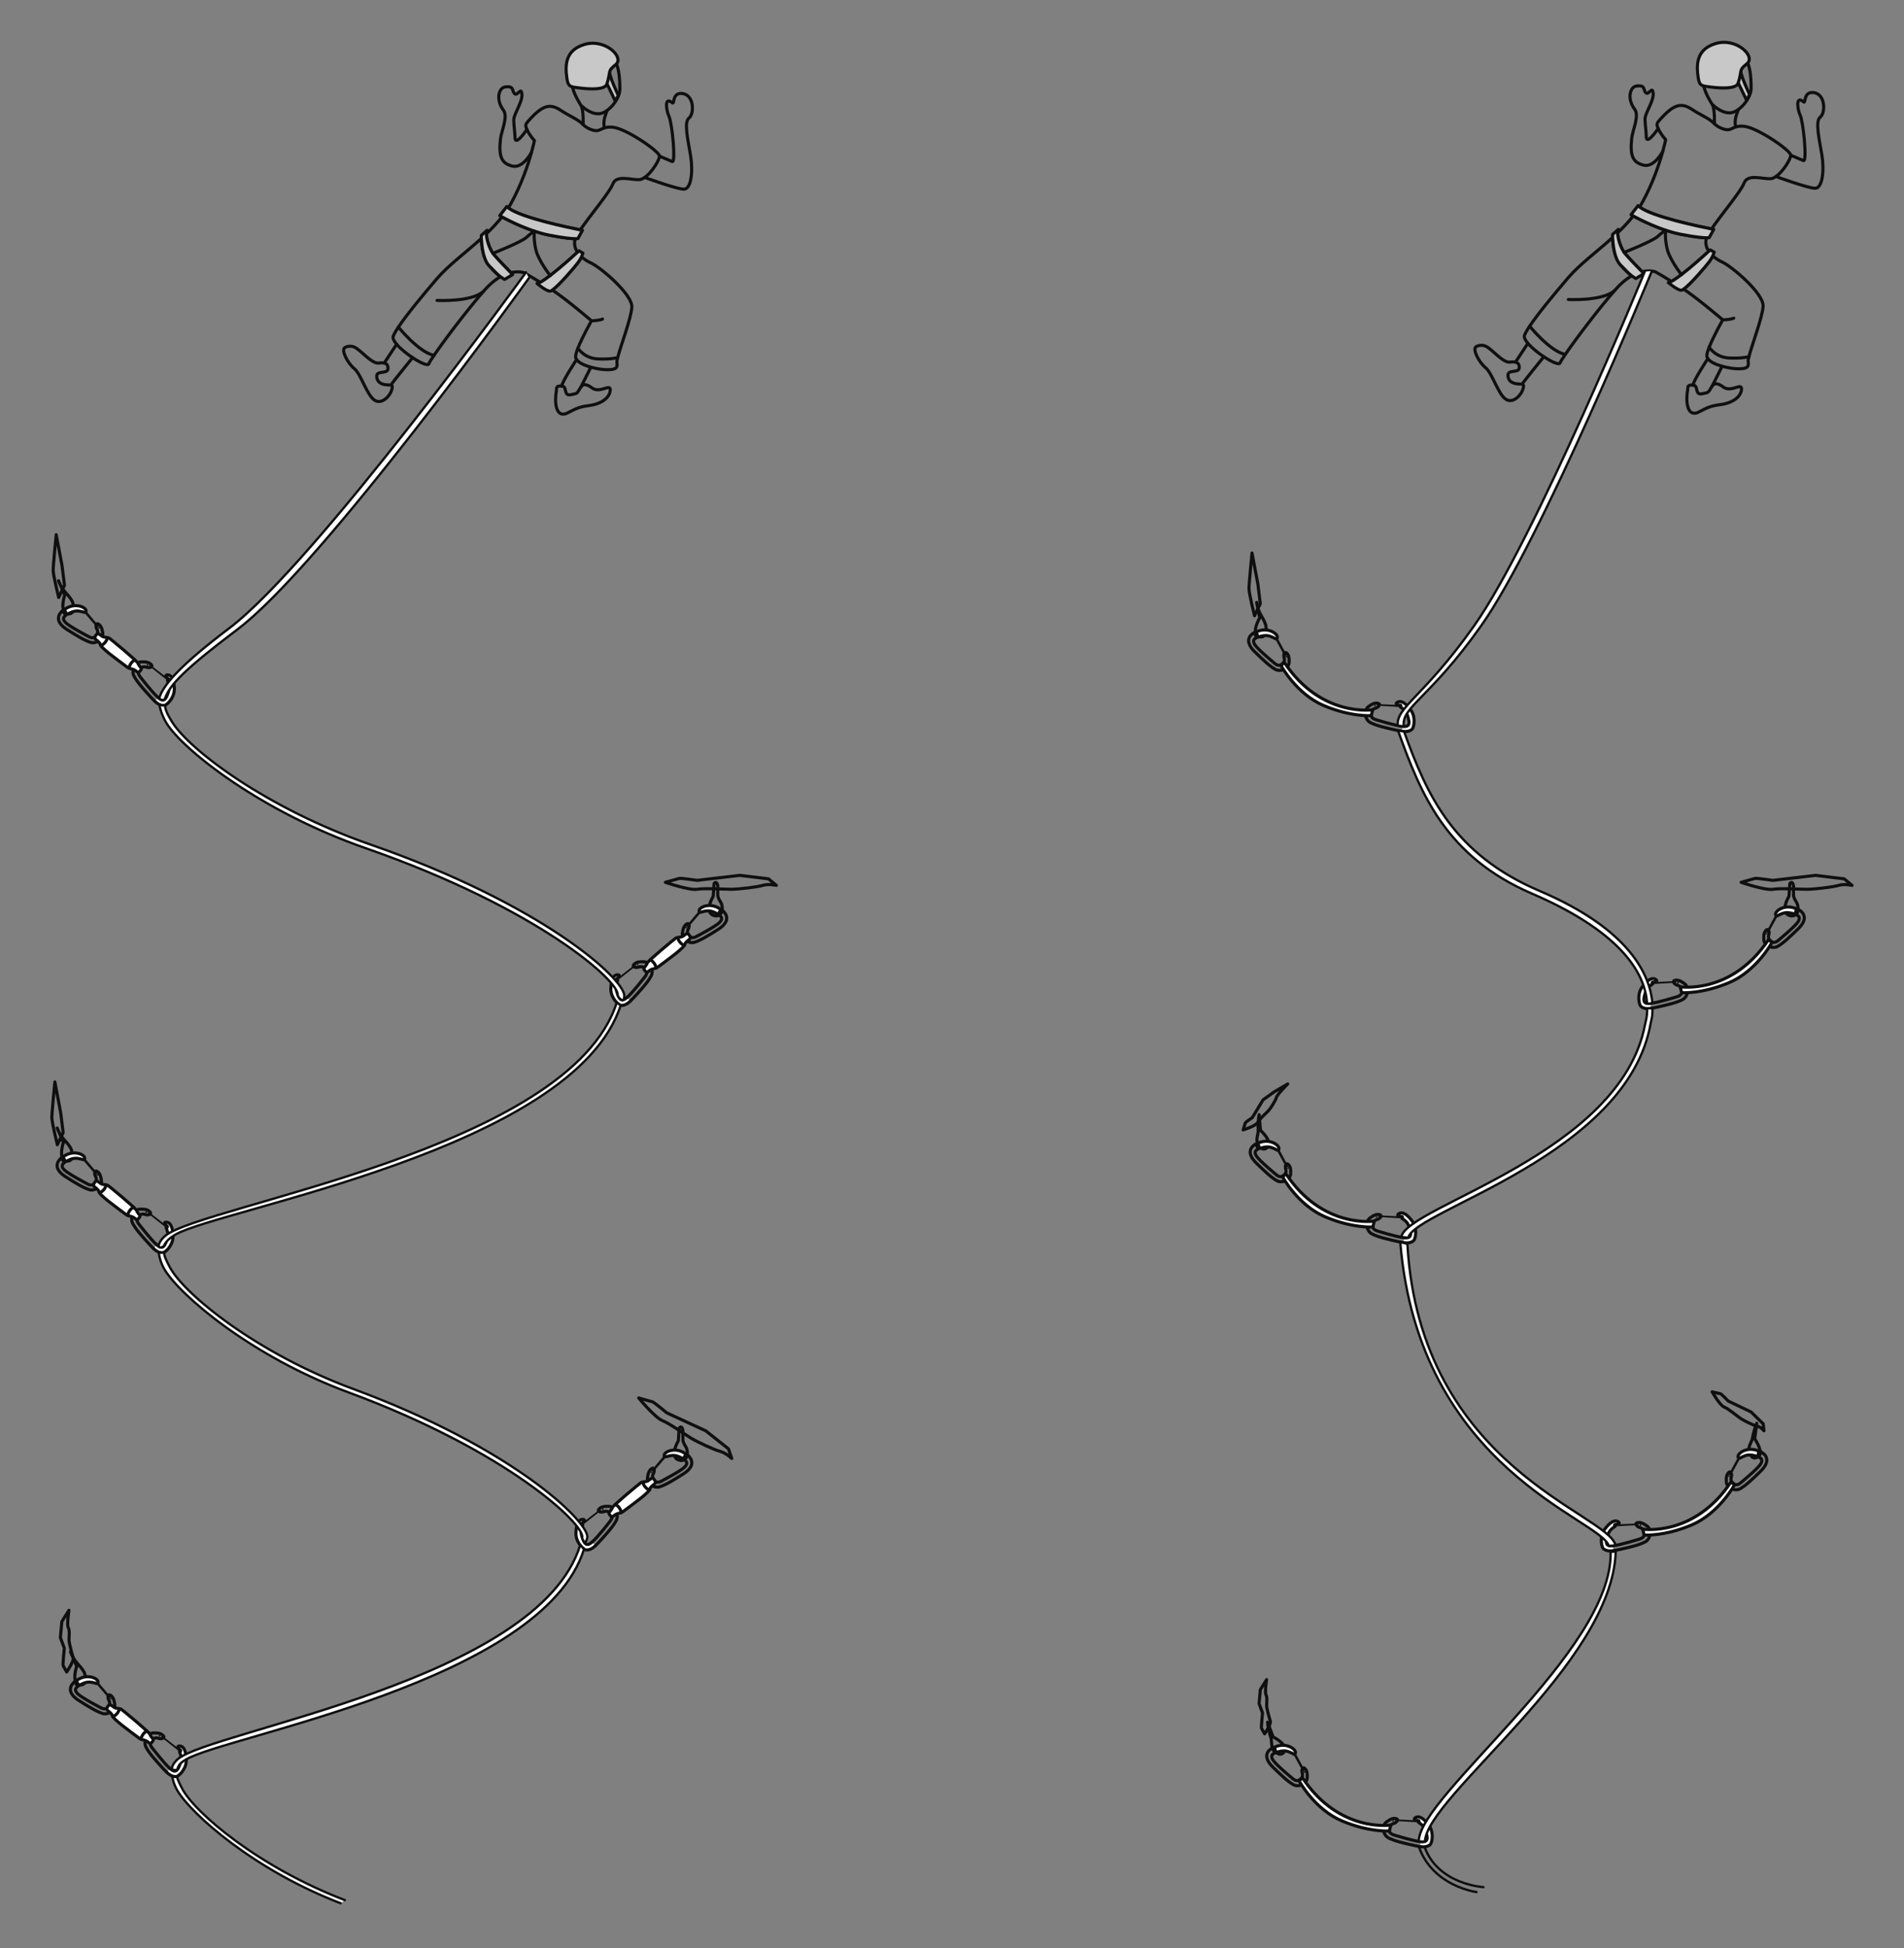<?xml version="1.0" encoding="UTF-8"?><svg id="_Шар_1" xmlns="http://www.w3.org/2000/svg" width="1228" height="1256" viewBox="0 0 1228 1256"><rect x="0" y="0" width="1228" height="1256" fill="#808080" stroke="none"/><defs><style>.cls-1{stroke-miterlimit:10;stroke-width:.5px;}.cls-1,.cls-2,.cls-3,.cls-4,.cls-5,.cls-6{stroke:#0f0f0f;}.cls-1,.cls-7{fill:#0f0f0f;}.cls-2,.cls-3{fill:#fff;}.cls-2,.cls-3,.cls-4,.cls-5,.cls-6{stroke-linecap:round;stroke-linejoin:round;}.cls-2,.cls-5,.cls-6{stroke-width:2px;}.cls-3,.cls-4{stroke-width:1.5px;}.cls-4,.cls-5{fill:none;}.cls-6{fill:#c8c8c8;}</style></defs><path class="cls-3" d="M219.668,1227.133c-55.35-21.16-96.257-57.286-105.362-72.805-2.492-4.248-3.406-9.071-3.291-10.315,0,0,.905.232,1.238.263.526.049,1.789-.263,1.789-.263-.111,1.952.884,4.268,3.217,8.826,8.224,16.067,49.834,51.128,105.184,72.288"/><path class="cls-4" d="M915.223,1191.08c9.24,25.369,37.074,28.833,37.074,28.833"/><path class="cls-4" d="M956.75,1216.752s-28.916-1.608-37.8-25.5"/><path class="cls-5" d="M1052.406,177.829c-3.13,1.76-6.58,4.45-10.16,8.52-.23.26-.45.52-.69.78-10.69,12.24-25.45,31.76-32.03,41.41-1.87,2.74-3.08,4.69-3.35,5.45-.54,1.53-5.37-.62-10.47-3.99-3.85-2.54-7.85-5.77-10.28-8.64-1.7-2-2.62-3.81-2.2-5.09.46-1.36,1.64-3.42,3.34-5.97,5.26-7.85,15.51-20.35,24.94-31.33,7.24-8.43,18.34-16.59,28.55-25.83.12,3.89.85,12.64,5.06,17.64,2.9,3.43,5.48,5.68,7.29,7.05Z"/><path class="cls-5" d="M1127.986,229.969c-.37,1.44-.56,2.5-.49,3.03.41,3.35,0,4.79-6.36,4.79-2.68,0-6.69-.58-10.45-1.64-4.03-1.13-7.76-2.81-9.2-4.91-.41-.59-.63-1.21-.63-1.86,0-1.23.59-3.2,1.49-5.49,2.83-7.24,8.75-17.66,8.75-17.66,0,0-15.47-13.25-24.18-19.06-.37-.25-.74-.49-1.1-.73,4.26-2.96,14.22-14.57,16.53-17.65,1.09-1.46,1.83-2.77,2.32-3.81,1.79,1.64,3.92,3,6.02,3.95,6.36,2.87,26.85,20.29,26.44,28.49-.34,6.89-7.2,24.98-9.14,32.55Z"/><path class="cls-5" d="M1102.096,161.999c-2.74,2.53-10.95,9.98-17.63,15.09-2.47,1.89-4.74,3.46-6.44,4.35-6.29-3.92-10.37-6.16-10.37-6.16,0,0-3.36-1.29-8.59-.09-2.3-2.32-7.39-7.53-10.81-11.45-.26-.3-.51-.63-.76-.99-2.28-3.29-4.19-9.1-4.18-12.63,3.61-3.43,7.04-7.03,10.04-10.86,4.32,2.34,17.81,9.29,30.56,11.77,9.76,1.91,14.55,2.27,16.75,2.29-1.06,3.13-.29,6.11,1.43,8.68Z"/><path class="cls-5" d="M1154.956,100.079c0,2.44-4.8,10.47-9.55,13.74-1.22.85-2.44,1.38-3.57,1.42-5.53.21-14.75-3.28-17.01,2.87-1.87,5.1-14.74,20.36-20.95,29.5-7.03-1.37-38.06-7.73-46.41-14.14.56-.87,1.08-1.75,1.58-2.65,6.95-12.48,11.19-25.37,13.38-33.23.01-.02.01-.03.01-.03,1.29-4.64,1.87-7.52,1.87-7.52,0,0-3.07-3.17-4.85-7.18v-.01c-1.24-2.77-.959-3.332,1.127-5.679,9.257-10.414,14.014-11.05,20.829-6.55,6.016,3.973,10.624,5.429,14.325,9.139,1.01,1.02,2.26,1.94,3.93,2.69,7.79,3.49,6.56-1.84,15.16-1.02,8.61.82,30.13,15.57,30.13,18.65Z"/><path class="cls-5" d="M1102.341,223.893s4.045,6.514,12.754,6.924c8.709.41,12.89-.848,12.89-.848"/><path class="cls-5" d="M986.568,210.298s12.988,16.172,22.959,18.243"/><path class="cls-5" d="M995.706,229.998s-11.865,14.652-13.402,16.804"/><line class="cls-5" x1="985.426" y1="221.362" x2="977.694" y2="233.072"/><path class="cls-5" d="M951.976,223.543s3.586-2.357,7.685.512c4.098,2.869,10.041,9.836,14.037,9.427,3.996-.41,6.353.102,6.148,3.689s-7.275.922-7.275,4.713,2.767,5.328,6.25,5.635c3.484.307,4.406-.41,3.484,3.176-.922,3.586-6.148,9.836-11.066,6.763-4.918-3.074-8.812-16.906-13.115-20.39-4.303-3.484-8.607-11.886-6.148-13.525Z"/><path class="cls-5" d="M1101.484,231.24s-9.349,14.197-9.554,17.066"/><path class="cls-5" d="M1110.689,236.146s-5.43,10.861-6.455,12.91"/><path class="cls-5" d="M1088.56,250.079c.028-1.857,1.514-1.855,3.37-1.773,1.021.045,1.933.621,2.241,2.35.82,4.611,2.721,3.352,6.41,2.635,3.689-.717,2.683-9.879,10.894-3.749,5.166,3.857,12.229-3.458,11.716,1.666-.512,5.123-6.467,8.868-13.935,9.734-7.07.82-9.766,2.89-13.832,4.816-5.84,2.767-7.48-3.38-7.48-8.504,0-3.961.59-5.394.617-7.174Z"/><path class="cls-5" d="M1011.506,193.112s22.515,1.181,30.052-5.979"/><path class="cls-5" d="M1111.099,206.227s4.645,0,7.104-1.093"/><path class="cls-5" d="M1145.407,113.819s20.202,7.364,25.12,7.569c4.918.205,6.148-11.476,4.508-21.517-1.639-10.041-4.508-21.722-1.025-24.386,3.484-2.664,3.484-15.421-4.867-15.83-6.146-.302-4.337,7.408-5.953,6.023-5.379-4.611-3.742,5.273-2.234,8.373,2.193,4.508,4.652,30.534,2.193,29.509-2.459-1.025-8.197-3.484-8.197-3.484"/><path class="cls-5" d="M1119.296,81.087s-.707-3.132.683-7.104l1.177-3.362"/><path class="cls-5" d="M1105.732,79.764s.312-8.924-1.191-11.929c-1.503-3.006-7.787-11.203-6.011-20.766,1.776-9.563,12.806-13.252,21.772-12.569,8.966.683,9.103,16.495,9.103,22.592s-7.514,15.387-13.525,15.66c-6.011.273-11.237-5.208-11.237-5.208"/><path class="cls-5" d="M1072.438,97.556s-5.465,10.58-12.296,8.941c-6.831-1.639-9.056-5.67-7.736-17.498.577-5.17,5.06-14.4,1.86-18.623-4.968-6.557-3.076-14.316,1.093-14.893,6.421-.888,4.015,2.789,6.403,4.506,1.433,1.03,3.387-3.159,4.108-1.458,2.126,5.013-5.046,14.166-4.91,18.401.137,4.235.802,8.347.802,11.038,0,6.429,7.691-5.117,7.691-5.117"/><path class="cls-6" d="M1060.275,176.409l-5.22,3.18s-1-.52-2.65-1.76c-1.81-1.37-4.183-3.806-7.29-7.05-4.007-4.183-4.762-13.034-5.06-17.64-.079-1.218,0-1.97,0-1.97l3.69-3.28c-.3.53-.43,1.3-.43,2.23-.01,3.53,1.9,9.34,4.18,12.63.25.36.5.69.76.99,3.42,3.92,8.51,9.13,10.81,11.45.75.76,1.21,1.22,1.21,1.22Z"/><path class="cls-6" d="M1105.586,162.579s-.21.92-.92,2.4c-.49,1.04-1.23,2.35-2.32,3.81-2.31,3.08-12.27,14.69-16.53,17.65-.64.45-1.15.7-1.49.69-2.6-.03-8.34-4.95-8.34-4.95.52-.06,1.21-.32,2.04-.74,1.7-.89,3.97-2.46,6.44-4.35,6.68-5.11,14.89-12.56,17.63-15.09.6-.55.94-.86.94-.86l2.55,1.44Z"/><path class="cls-6" d="M1105.295,147.889l-2.95,5.33s-.41.11-1.68.1c-2.2-.02-6.99-.38-16.75-2.29-12.75-2.48-26.24-9.43-30.56-11.77-.91-.5-1.41-.79-1.41-.79l4.51-5.88c.28.3.62.59,1.01.88,8.35,6.41,39.38,12.77,46.41,14.14.91.18,1.42.28,1.42.28Z"/><path class="cls-5" d="M1047.497,162.752s18.279-7.21,21.541-10.215c3.262-3.006,5.271-4.081,5.271-4.081,0,0-.779,4.491.86,11.732s9.299,16.899,9.299,16.899"/><path class="cls-6" d="M1119.778,50.822s2.076,3.943,6.67,13.739l1.949-3.633s-6.379-13.07-5.914-17.143c.465-4.073-2.705,7.037-2.705,7.037Z"/><path class="cls-6" d="M1095.338,50.536c.809,5.116,2.716,4.869,7.849,5.559,7.045.947,16.619,1.285,17.826-2.444,2.94-9.088-.017-7.905,5.764-12.64,5.776-4.732-6.969-16.951-20.258-12.925-11.953,3.621-12.741,12.585-11.181,22.45Z"/><path class="cls-5" d="M322.79,178.425c-3.13,1.76-6.58,4.45-10.16,8.52-.23.26-.45.52-.69.78-10.69,12.24-25.45,31.76-32.03,41.41-1.87,2.74-3.08,4.69-3.35,5.45-.54,1.53-5.37-.62-10.47-3.99-3.85-2.54-7.85-5.77-10.28-8.64-1.7-2-2.62-3.81-2.2-5.09.46-1.36,1.64-3.42,3.34-5.97,5.26-7.85,15.51-20.35,24.94-31.33,7.24-8.43,18.34-16.59,28.55-25.83.12,3.89.85,12.64,5.06,17.64,2.9,3.43,5.48,5.68,7.29,7.05Z"/><path class="cls-5" d="M398.37,230.565c-.37,1.44-.56,2.5-.49,3.03.41,3.35,0,4.79-6.36,4.79-2.68,0-6.69-.58-10.45-1.64-4.03-1.13-7.76-2.81-9.2-4.91-.41-.59-.63-1.21-.63-1.86,0-1.23.59-3.2,1.49-5.49,2.83-7.24,8.75-17.66,8.75-17.66,0,0-15.47-13.25-24.18-19.06-.37-.25-.74-.49-1.1-.73,4.26-2.96,14.22-14.57,16.53-17.65,1.09-1.46,1.83-2.77,2.32-3.81,1.79,1.64,3.92,3,6.02,3.95,6.36,2.87,26.85,20.29,26.44,28.49-.34,6.89-7.2,24.98-9.14,32.55Z"/><path class="cls-5" d="M372.48,162.595c-2.74,2.53-10.95,9.98-17.63,15.09-2.47,1.89-4.74,3.46-6.44,4.35-6.29-3.92-10.37-6.16-10.37-6.16,0,0-3.36-1.29-8.59-.09-2.3-2.32-7.39-7.53-10.81-11.45-.26-.3-.51-.63-.76-.99-2.28-3.29-4.19-9.1-4.18-12.63,3.61-3.43,7.04-7.03,10.04-10.86,4.32,2.34,17.81,9.29,30.56,11.77,9.76,1.91,14.55,2.27,16.75,2.29-1.06,3.13-.29,6.11,1.43,8.68Z"/><path class="cls-5" d="M425.34,100.675c0,2.44-4.8,10.47-9.55,13.74-1.22.85-2.44,1.38-3.57,1.42-5.53.21-14.75-3.28-17.01,2.87-1.87,5.1-14.74,20.36-20.95,29.5-7.03-1.37-38.06-7.73-46.41-14.14.56-.87,1.08-1.75,1.58-2.65,6.95-12.48,11.19-25.37,13.38-33.23.01-.02.01-.03.01-.03,1.29-4.64,1.87-7.52,1.87-7.52,0,0-3.07-3.17-4.85-7.18v-.01c-1.24-2.77-.959-3.332,1.127-5.679,9.257-10.414,14.014-11.05,20.829-6.55,6.016,3.973,10.624,5.429,14.325,9.139,1.01,1.02,2.26,1.94,3.93,2.69,7.79,3.49,6.56-1.84,15.16-1.02,8.61.82,30.13,15.57,30.13,18.65Z"/><path class="cls-5" d="M372.725,224.489s4.045,6.514,12.754,6.924,12.89-.848,12.89-.848"/><path class="cls-5" d="M256.952,210.894s12.988,16.172,22.959,18.243"/><path class="cls-5" d="M266.09,230.594s-11.865,14.652-13.402,16.804"/><line class="cls-5" x1="255.81" y1="221.957" x2="248.078" y2="233.668"/><path class="cls-5" d="M222.36,224.139s3.586-2.357,7.685.512c4.098,2.869,10.041,9.836,14.037,9.427,3.996-.41,6.353.102,6.148,3.689-.205,3.586-7.275.922-7.275,4.713s2.767,5.328,6.25,5.635c3.484.307,4.406-.41,3.484,3.176s-6.148,9.836-11.066,6.763c-4.918-3.074-8.812-16.906-13.115-20.39-4.303-3.484-8.607-11.886-6.148-13.525Z"/><path class="cls-5" d="M371.868,231.836s-9.349,14.197-9.554,17.066"/><path class="cls-5" d="M381.073,236.742s-5.43,10.861-6.455,12.91"/><path class="cls-5" d="M358.944,250.675c.028-1.857,1.514-1.855,3.37-1.773,1.021.045,1.933.621,2.241,2.35.82,4.611,2.721,3.352,6.41,2.635,3.689-.717,2.683-9.879,10.894-3.749,5.166,3.857,12.229-3.458,11.716,1.666s-6.467,8.868-13.935,9.734c-7.07.82-9.766,2.89-13.832,4.816-5.84,2.767-7.48-3.38-7.48-8.504,0-3.961.59-5.394.617-7.174Z"/><path class="cls-5" d="M281.89,193.708s22.515,1.181,30.052-5.979"/><path class="cls-5" d="M381.483,206.823s4.645,0,7.104-1.093"/><path class="cls-5" d="M415.791,114.415s20.202,7.364,25.12,7.569c4.918.205,6.148-11.476,4.508-21.517s-4.508-21.722-1.025-24.386c3.484-2.664,3.484-15.421-4.867-15.83-6.146-.302-4.337,7.408-5.953,6.023-5.379-4.611-3.742,5.273-2.234,8.373,2.193,4.508,4.652,30.534,2.193,29.509s-8.197-3.484-8.197-3.484"/><path class="cls-5" d="M389.68,81.683s-.707-3.132.683-7.104l1.177-3.362"/><path class="cls-5" d="M376.116,80.36s.312-8.924-1.191-11.929c-1.503-3.006-7.787-11.203-6.011-20.766,1.776-9.563,12.806-13.252,21.772-12.569,8.966.683,9.103,16.495,9.103,22.592s-7.514,15.387-13.525,15.66c-6.011.273-11.237-5.208-11.237-5.208"/><path class="cls-5" d="M342.822,98.152s-5.465,10.58-12.296,8.941c-6.831-1.639-9.056-5.67-7.736-17.498.577-5.17,5.06-14.4,1.86-18.623-4.968-6.557-3.076-14.316,1.093-14.893,6.421-.888,4.015,2.789,6.403,4.506,1.433,1.03,3.387-3.159,4.108-1.458,2.126,5.013-5.046,14.166-4.91,18.401.137,4.235.802,8.347.802,11.038,0,6.429,7.691-5.117,7.691-5.117"/><path class="cls-6" d="M330.659,177.005l-5.22,3.18s-1-.52-2.65-1.76c-1.81-1.37-4.183-3.806-7.29-7.05-4.007-4.183-4.762-13.034-5.06-17.64-.079-1.218,0-1.97,0-1.97l3.69-3.28c-.3.53-.43,1.3-.43,2.23-.01,3.53,1.9,9.34,4.18,12.63.25.36.5.69.76.99,3.42,3.92,8.51,9.13,10.81,11.45.75.76,1.21,1.22,1.21,1.22Z"/><path class="cls-6" d="M375.97,163.175s-.21.92-.92,2.4c-.49,1.04-1.23,2.35-2.32,3.81-2.31,3.08-12.27,14.69-16.53,17.65-.64.45-1.15.7-1.49.69-2.6-.03-8.34-4.95-8.34-4.95.52-.06,1.21-.32,2.04-.74,1.7-.89,3.97-2.46,6.44-4.35,6.68-5.11,14.89-12.56,17.63-15.09.6-.55.94-.86.94-.86l2.55,1.44Z"/><path class="cls-6" d="M375.68,148.485l-2.95,5.33s-.41.11-1.68.1c-2.2-.02-6.99-.38-16.75-2.29-12.75-2.48-26.24-9.43-30.56-11.77-.91-.5-1.41-.79-1.41-.79l4.51-5.88c.28.3.62.59,1.01.88,8.35,6.41,39.38,12.77,46.41,14.14.91.18,1.42.28,1.42.28Z"/><path class="cls-5" d="M317.882,163.348s18.279-7.21,21.541-10.215c3.262-3.006,5.271-4.081,5.271-4.081,0,0-.779,4.491.86,11.732s9.299,16.899,9.299,16.899"/><path class="cls-6" d="M390.162,51.418s2.076,3.943,6.67,13.739l1.949-3.633s-6.379-13.07-5.914-17.143c.465-4.073-2.705,7.037-2.705,7.037Z"/><path class="cls-6" d="M365.722,51.132c.809,5.116,2.716,4.869,7.849,5.559,7.045.947,16.619,1.285,17.826-2.444,2.94-9.088-.017-7.905,5.764-12.64,5.776-4.732-6.969-16.951-20.258-12.925-11.953,3.621-12.741,12.585-11.181,22.45Z"/><path class="cls-5" d="M66.283,408.186c-.497-3.416-1.32-4.907-2.9-5.851-1.58-.944-1.855,1.672-.973,3.209.883,1.537,1.041,3.342-1.349,5.229-1.384,1.088-3.685-.233-3.685-.233,0,0-12.074-6.279-14.858-8.927-.528-.504-.918-.972-1.173-1.414-.291-.486-.417-.941-.39-1.374-.001-.125.016-.248.05-.368.116-.501.825-1.26,1.322-1.736.006-.389-.551-.718-1.046-1.596-.218-.386-1.223-1.575-.752-1.603-1.105.995-2.173,2.353-2.54,3.38-.495,1.386-.292,2.901.059,3.672.521,1.132,1.45,2.96,5.243,5.367,6.389,4.053,11.091,6.931,15.061,8.222,3.97,1.29,8.423-2.559,7.931-5.976Z"/><circle class="cls-7" cx="63.786" cy="404.734" r=".507"/><path class="cls-1" d="M63.269,403.901l-.251.188c-.189.142-.456.112-.609-.068l-9.147-10.63c-.187-.217-.132-.551.115-.696l.282-.166c.149-.087.339-.055.45.077l9.204,10.903c.101.119.08.299-.044.393Z"/><path class="cls-2" d="M99.747,452.037c3.14,3.07,5.204,2.86,6.179,2.843,1.251-.019,6.163-4.189,6.501-9.916.021-.319.024-.647.016-.979-.021-.601-.054-1.167-.105-1.697-.437-4.99-2.029-7.055-4.172-7.136-1.299-.048-1.36.66-1.142,1.304l1.68,1.303c.144.111.186.309.1.467l-.159.303c-.122.236-.406.312-.628.205.842,2.251,1.306,3.496,1.049,5.363-.102.747-.314,1.598-.665,2.648-.029.083-.052.165-.082.242-1.167,3.401-2.51,6.156-6.216,2.865"/><path class="cls-5" d="M101.951,449.682c-3.442-2.804-11.593-13.37-11.593-13.37,0,0-1.784-2.114-.914-3.738,1.492-2.799,3.378-2.973,5.118-2.35.852.308,1.921.279,2.642-0.0.431-.163.731-.421.79-.75.049-.238-.044-.519-.316-.834-1.259-1.453-2.945-2.015-6.543-1.898-3.597.123-6.729,5.407-4.674,9.242,2.056,3.84,5.876,8.137,11.216,13.949.761.828,1.449,1.524,2.071,2.105"/><circle class="cls-7" cx="95.138" cy="428.666" r=".529"/><path class="cls-7" d="M108.643,438.528l.159-.303c.087-.158.045-.356-.1-.467l-1.68-1.303-9.03-6.981-1.06-.824c-.132-.102-.314-.073-.409.064l-.185.272c-.138.198-.097.475.098.631l.766.607,10.72,8.452c.031.024.056.038.092.056.223.107.506.031.628-.205Z"/><path class="cls-2" d="M62.029,409.324l-.735,1.265c-.303.522-.174,1.186.3,1.558,1.083.851,2.849,2.334,2.957,3.044.401,2.618,10.485,9.659,17.624,15.059,0,0,.75.647,3.344,1.21,1.202.261,2.736,1.544,3.312,2.003.253.202.62.166.832-.079l1.162-1.347c.374-.433.383-1.074.019-1.515-.662-.802-1.636-2.078-1.916-2.961-.437-1.376-17.409-15.412-18.404-16.066-.995-.654-3.83-.42-4.867-1.394-.495-.465-1.195-.918-1.793-1.265-.642-.372-1.463-.154-1.835.488Z"/><path class="cls-5" d="M87.044,425.522s-2.776.991-3.942,5.221"/><path class="cls-5" d="M65.031,416.226s3.216-1.011,4.305-4.994"/><path class="cls-5" d="M37.846,385.243s-3.555-14.406-3.555-17.586,1.964-22.918,1.964-22.918l3.762,19.984,1.57,12.663-3.742,7.858Z"/><path class="cls-5" d="M37.752,374.439l3.996,9.312s-3.845,11.109,2.188,11.951c3.43.479,4.06-3.04,3.052-6.899-.488-1.868-2.356-4.187-4.045-6.015-4.131-4.471-5.192-8.349-5.192-8.349Z"/><path class="cls-2" d="M53.366,394.511s2.578,1.251,2.09-.97c-.482-2.222-7.555-5.341-13.988-.468,0,0,1.384,2.374,1.639,3.209,5.387-3.42,7.918-2.186,10.259-1.771Z"/><path class="cls-5" d="M831.406,427.328c.223-3.445-.273-5.074-1.623-6.325-1.35-1.251-2.162,1.251-1.617,2.938.545,1.687.325,3.485-2.404,4.835-1.58.777-3.556-.993-3.556-.993,0,0-10.508-8.647-12.683-11.815-.412-.603-.697-1.141-.854-1.626-.184-.536-.213-1.007-.097-1.425.025-.123.067-.239.125-.35.218-.466,1.068-1.062,1.653-1.424.087-.379-.39-.817-.693-1.779-.133-.423-.87-1.795-.404-1.724-1.288.744-2.614,1.851-3.186,2.779-.772,1.254-.888,2.777-.705,3.604.275,1.216.804,3.197,4.016,6.338,5.409,5.29,9.412,9.082,13.028,11.168,3.616,2.086,8.77-.756,8.999-4.2Z"/><circle class="cls-7" cx="829.68" cy="423.433" r=".507"/><path class="cls-1" d="M829.347,422.511l-.284.132c-.214.1-.469.015-.582-.193l-6.743-12.297c-.138-.251-.015-.566.257-.657l.311-.104c.164-.055.343.016.424.168l6.742,12.575c.074.138.017.309-.125.375Z"/><path class="cls-2" d="M903.992,471.471c4.333.714,5.904-.642,6.692-1.215,1.014-.733,2.647-6.966-.362-11.852-.166-.273-.351-.544-.548-.811-.362-.481-.714-.925-1.059-1.33-3.22-3.837-5.708-4.616-7.511-3.453-1.091.706-.736,1.321-.188,1.723l2.123.104c.182.009.33.146.349.326l.043.339c.035.263-.154.488-.397.528,1.981,1.361,3.075,2.115,3.936,3.792.345.67.659,1.49.974,2.551.024.084.052.165.072.245.995,3.455,1.475,6.483-3.449,5.912"/><path class="cls-5" d="M904.448,468.278c-4.428-.323-17.165-4.304-17.165-4.304,0,0-2.674-.708-2.893-2.538-.383-3.149,1.062-4.373,2.845-4.86.875-.236,1.733-.874,2.164-1.515.26-.38.357-.764.217-1.068-.097-.223-.334-.4-.737-.502-1.865-.468-3.569.038-6.449,2.197-2.876,2.163-2.411,8.289,1.472,10.251,3.887,1.966,9.48,3.296,17.188,4.994,1.098.242,2.061.418,2.904.537"/><circle class="cls-7" cx="886.813" cy="454.969" r=".529"/><path class="cls-7" d="M903.533,455.303l-.043-.339c-.019-.179-.168-.317-.349-.326l-2.123-.104-11.401-.541-1.341-.067c-.166-.008-.299.121-.299.287l.004.329c.001.242.193.445.442.461l.976.058,13.629.776c.039.002.067-.001.107-.007.244-.04.432-.265.397-.528Z"/><path class="cls-5" d="M809.094,397.044s-3.555-14.406-3.555-17.586,1.964-22.918,1.964-22.918l3.762,19.984,1.57,12.663-3.742,7.858Z"/><path class="cls-5" d="M810.497,388.396l1.977,9.939s-6.066,10.069-.339,12.145c3.256,1.18,4.602-2.131,4.417-6.116-.09-1.928-1.435-4.585-2.709-6.723-3.114-5.23-3.347-9.244-3.347-9.244Z"/><path class="cls-2" d="M821.607,411.271s2.262,1.759,2.246-.515c-.011-2.274-6.282-6.793-13.587-3.36,0,0,.861,2.609.937,3.479,5.979-2.228,8.199-.495,10.403.396Z"/><path class="cls-2" d="M826.238,429.225s9.903,18.201,27.43,25.657,30.723,6.554,30.723,6.554l.956-3.832s-33.418,5.19-57.066-30.602l-2.042,2.223Z"/><path class="cls-5" d="M812.09,718.719l.888,10.095s8.831,7.839,3.914,11.436c-2.795,2.045-5.54-1.337-6.14-4.506-.456-2.405.826-4.452.716-7.213-.241-6.082.622-9.812.622-9.812Z"/><path class="cls-5" d="M832.431,757.024c.223-3.445-.273-5.074-1.623-6.325-1.35-1.251-2.162,1.251-1.617,2.938.545,1.687.325,3.485-2.404,4.835-1.58.777-3.556-.993-3.556-.993,0,0-10.508-8.647-12.683-11.815-.412-.603-.697-1.141-.854-1.626-.184-.536-.213-1.007-.097-1.425.025-.123.067-.239.125-.35.218-.466,1.068-1.062,1.653-1.424.087-.379-.39-.817-.693-1.779-.133-.423-.87-1.795-.404-1.724-1.288.744-2.614,1.851-3.186,2.779-.772,1.254-.888,2.777-.705,3.604.275,1.216.804,3.197,4.016,6.338,5.409,5.29,9.412,9.082,13.028,11.168,3.616,2.086,8.77-.756,8.999-4.2Z"/><circle class="cls-7" cx="830.705" cy="753.129" r=".507"/><path class="cls-1" d="M830.371,752.207l-.284.132c-.214.1-.469.015-.582-.193l-6.743-12.297c-.138-.251-.015-.566.257-.657l.311-.104c.164-.055.343.016.424.168l6.742,12.575c.074.138.017.309-.125.375Z"/><path class="cls-2" d="M905.017,801.167c4.333.714,5.904-.642,6.692-1.215,1.014-.733,2.647-6.966-.362-11.852-.166-.273-.351-.544-.548-.811-.362-.481-.714-.925-1.059-1.33-3.22-3.837-5.708-4.616-7.511-3.453-1.091.706-.736,1.321-.188,1.723l2.123.104c.182.009.33.146.349.326l.043.339c.035.263-.154.488-.397.528,1.981,1.361,3.075,2.115,3.936,3.792.345.67.659,1.49.974,2.551.024.084.052.165.072.245.995,3.455,1.475,6.483-3.449,5.912"/><path class="cls-5" d="M905.472,797.974c-4.428-.323-17.165-4.304-17.165-4.304,0,0-2.674-.708-2.893-2.538-.383-3.149,1.062-4.373,2.845-4.86.875-.236,1.733-.874,2.164-1.515.26-.38.357-.764.217-1.068-.097-.223-.334-.4-.737-.502-1.865-.468-3.569.038-6.449,2.197-2.876,2.163-2.411,8.289,1.472,10.251,3.887,1.966,9.48,3.296,17.188,4.994,1.098.242,2.061.418,2.904.537"/><circle class="cls-7" cx="887.838" cy="784.664" r=".529"/><path class="cls-7" d="M904.557,784.998l-.043-.339c-.019-.179-.168-.317-.349-.326l-2.123-.104-11.401-.541-1.341-.067c-.166-.008-.299.121-.299.287l.004.329c.001.242.193.445.442.461l.976.058,13.629.776c.039.002.067-.001.107-.007.244-.04.432-.265.397-.528Z"/><path class="cls-2" d="M822.631,740.967s2.262,1.759,2.246-.515c-.011-2.274-6.282-6.793-13.587-3.36,0,0,.861,2.609.937,3.479,5.979-2.228,8.199-.495,10.403.396Z"/><path class="cls-2" d="M827.263,758.921s9.903,18.201,27.43,25.657,30.723,6.554,30.723,6.554l.956-3.832s-33.418,5.19-57.066-30.602l-2.042,2.223Z"/><path class="cls-5" d="M801.778,728.533s1.293-4.099,1.397-4.549,4.478-3.36,4.478-3.36l6.972-11.459,7.335-5.292,8.568-4.966s-6.724,6.66-7.234,8.562-3.577,6.922-5.121,8.602c-1.544,1.681-5.952,5.469-7.084,7.71-1.132,2.241-9.312,4.752-9.312,4.752Z"/><path class="cls-5" d="M817.528,1110.426l3.566,9.485s10.612,5.179,6.842,9.965c-2.143,2.72-5.696.2-7.125-2.691-1.085-2.195-.401-4.511-1.248-7.14-1.866-5.794-2.036-9.618-2.036-9.618Z"/><path class="cls-5" d="M843.092,1146.449c.223-3.445-.273-5.074-1.623-6.325-1.35-1.251-2.162,1.251-1.617,2.938.545,1.687.325,3.485-2.404,4.835-1.58.777-3.556-.993-3.556-.993,0,0-10.508-8.647-12.683-11.815-.412-.603-.697-1.141-.854-1.626-.184-.536-.213-1.007-.097-1.425.025-.123.067-.239.125-.35.218-.466,1.068-1.062,1.653-1.424.087-.379-.39-.817-.693-1.779-.133-.423-.87-1.795-.404-1.724-1.288.744-2.614,1.851-3.186,2.779-.772,1.254-.888,2.777-.705,3.604.275,1.216.804,3.197,4.016,6.338,5.409,5.29,9.412,9.082,13.028,11.168,3.616,2.086,8.77-.756,8.999-4.2Z"/><circle class="cls-7" cx="841.366" cy="1142.553" r=".507"/><path class="cls-1" d="M841.033,1141.632l-.284.132c-.214.1-.469.015-.582-.193l-6.743-12.297c-.138-.251-.015-.566.257-.657l.311-.104c.164-.055.343.016.424.168l6.742,12.575c.074.138.017.309-.125.375Z"/><path class="cls-2" d="M915.679,1190.591c4.333.714,5.904-.642,6.692-1.215,1.014-.733,2.647-6.966-.362-11.852-.166-.273-.351-.544-.548-.811-.362-.481-.714-.925-1.059-1.33-3.22-3.837-5.708-4.616-7.511-3.453-1.091.706-.736,1.321-.188,1.723l2.123.104c.182.009.33.146.349.326l.043.339c.035.263-.154.488-.397.528,1.981,1.361,3.075,2.115,3.936,3.792.345.67.659,1.49.974,2.551.024.084.052.165.072.245.995,3.455,1.475,6.483-3.449,5.912"/><path class="cls-5" d="M916.134,1187.398c-4.428-.323-17.165-4.304-17.165-4.304,0,0-2.674-.708-2.893-2.538-.383-3.149,1.062-4.373,2.845-4.86.875-.236,1.733-.874,2.164-1.515.26-.38.357-.764.217-1.068-.097-.223-.334-.4-.737-.502-1.865-.468-3.569.038-6.449,2.197-2.876,2.163-2.411,8.289,1.472,10.251,3.887,1.966,9.48,3.296,17.188,4.994,1.098.242,2.061.418,2.904.537"/><circle class="cls-7" cx="898.5" cy="1174.089" r=".529"/><path class="cls-7" d="M915.219,1174.423l-.043-.339c-.019-.179-.168-.317-.349-.326l-2.123-.104-11.401-.541-1.341-.067c-.166-.008-.299.121-.299.287l.004.329c.001.242.193.445.442.461l.976.058,13.629.776c.039.002.067-.001.107-.007.244-.04.432-.265.397-.528Z"/><path class="cls-2" d="M833.293,1130.392s2.262,1.759,2.246-.515c-.011-2.274-6.282-6.793-13.587-3.36,0,0,.861,2.609.937,3.479,5.979-2.228,8.199-.495,10.403.396Z"/><path class="cls-2" d="M837.924,1148.345s9.903,18.201,27.43,25.657c17.526,7.456,30.723,6.554,30.723,6.554l.956-3.832s-33.418,5.19-57.066-30.602l-2.042,2.223Z"/><path class="cls-5" d="M815.611,1117.908s-1.806-3.305-2.032-3.647.696-9.837.696-9.837l-2.216-5.971.813-9.042,4.031-6.444s-1.286,8.329-.383,9.811c.904,1.482.43,4.943.421,6.875-.009,1.933,1.677,7.924,2.351,9.973.673,2.049-3.681,8.281-3.681,8.281Z"/><path class="cls-5" d="M1154.339,569.777l-.536,8.086s-6.427,10.701.748,12.533c4.079,1.042,5.649-3.21,4.895-6.516-.572-2.51-1.249-2.326-2.373-5.065-.75-1.829-.043-6.829-.433-8.211-.898-3.179-2.302-.827-2.302-.827Z"/><path class="cls-5" d="M1137.589,605.965c-.223-3.445.273-5.074,1.623-6.325,1.35-1.251,2.162,1.251,1.617,2.938-.545,1.687-.325,3.485,2.404,4.835,1.58.777,3.556-.993,3.556-.993,0,0,10.508-8.647,12.683-11.815.412-.603.697-1.141.854-1.626.184-.536.213-1.007.097-1.425-.025-.123-.067-.239-.125-.35-.218-.466-1.068-1.062-1.653-1.424-.087-.379.39-.817.693-1.779.133-.423.87-1.795.404-1.724,1.288.744,2.614,1.851,3.186,2.779.772,1.254.888,2.777.705,3.604-.275,1.216-.804,3.197-4.016,6.338-5.409,5.29-9.412,9.082-13.028,11.168-3.616,2.086-8.77-.756-8.999-4.2Z"/><circle class="cls-7" cx="1139.315" cy="602.069" r=".507"/><path class="cls-1" d="M1139.648,601.148l.284.132c.214.1.469.015.582-.193l6.743-12.297c.138-.251.015-.566-.257-.657l-.311-.104c-.164-.055-.343.016-.424.168l-6.742,12.575c-.074.138-.017.309.125.375Z"/><path class="cls-2" d="M1065.003,650.107c-4.333.714-5.904-.642-6.692-1.215-1.014-.733-2.647-6.966.362-11.852.166-.273.351-.544.548-.811.362-.481.714-.925,1.059-1.33,3.22-3.837,5.708-4.616,7.511-3.453,1.091.706.736,1.321.188,1.723l-2.123.104c-.182.009-.33.146-.349.326l-.043.339c-.035.263.154.488.397.528-1.981,1.361-3.075,2.115-3.936,3.792-.345.67-.659,1.49-.974,2.551-.024.084-.052.165-.072.245-.995,3.455-1.475,6.483,3.449,5.912"/><path class="cls-5" d="M1064.547,646.914c4.428-.323,17.165-4.304,17.165-4.304,0,0,2.674-.708,2.893-2.538.383-3.149-1.062-4.373-2.845-4.86-.875-.236-1.733-.874-2.164-1.515-.26-.38-.357-.764-.217-1.068.097-.223.334-.4.737-.502,1.865-.468,3.569.038,6.449,2.197,2.876,2.163,2.411,8.289-1.472,10.251-3.887,1.966-9.48,3.296-17.188,4.994-1.098.242-2.061.418-2.904.537"/><circle class="cls-7" cx="1082.182" cy="633.605" r=".529"/><path class="cls-7" d="M1065.462,633.939l.043-.339c.019-.179.168-.317.349-.326l2.123-.104,11.401-.541,1.341-.067c.166-.008.299.121.299.287l-.004.329c-.001.242-.193.445-.442.461l-.976.058-13.629.776c-.039.002-.067-.001-.107-.007-.244-.04-.432-.265-.397-.528Z"/><path class="cls-2" d="M1147.388,589.908s-2.262,1.759-2.246-.515c.011-2.274,6.282-6.793,13.587-3.36,0,0-.861,2.609-.937,3.479-5.979-2.228-8.199-.495-10.403.396Z"/><path class="cls-2" d="M1142.757,607.862s-9.903,18.201-27.43,25.657c-17.526,7.456-30.723,6.554-30.723,6.554l-.956-3.832s33.418,5.19,57.066-30.602l2.042,2.223Z"/><path class="cls-5" d="M1122.948,568.894s8.138-2.245,8.98-2.526,11.506,1.263,11.506,1.263l27.502-3.227,18.522,2.245,5.051,4.21s-5.051-1.123-8.7,0c-3.648,1.123-15.715,2.526-20.486,2.526s-16.838-.842-21.889,0c-5.051.842-20.486-4.49-20.486-4.49Z"/><path class="cls-5" d="M1133.035,917.679l-1.332,10.046s6.912,9.574,1.33,12.014c-3.173,1.387-5.116-2.512-5.011-5.735.079-2.447,1.776-4.166,2.27-6.884,1.089-5.989,2.744-9.441,2.744-9.441Z"/><path class="cls-5" d="M1113.408,955.648c-.223-3.445.273-5.074,1.623-6.325,1.35-1.251,2.162,1.251,1.617,2.938-.545,1.687-.325,3.485,2.404,4.835,1.58.777,3.556-.993,3.556-.993,0,0,10.508-8.647,12.683-11.815.412-.603.697-1.141.854-1.626.184-.536.213-1.007.097-1.425-.025-.123-.067-.239-.125-.35-.218-.466-1.068-1.062-1.653-1.424-.087-.379.39-.817.693-1.779.133-.423.87-1.795.404-1.724,1.288.744,2.614,1.851,3.186,2.779.772,1.254.888,2.777.705,3.604-.275,1.216-.804,3.197-4.016,6.338-5.409,5.29-9.412,9.082-13.028,11.168-3.616,2.086-8.77-.756-8.999-4.2Z"/><circle class="cls-7" cx="1115.134" cy="951.753" r=".507"/><path class="cls-1" d="M1115.467,950.831l.284.132c.214.1.469.015.582-.193l6.743-12.297c.138-.251.015-.566-.257-.657l-.311-.104c-.164-.055-.343.016-.424.168l-6.742,12.575c-.074.138-.017.309.125.375Z"/><path class="cls-2" d="M1040.822,999.79c-4.333.714-5.904-.642-6.692-1.215-1.014-.733-2.647-6.966.362-11.852.166-.273.351-.544.548-.811.362-.481.714-.925,1.059-1.33,3.22-3.837,5.708-4.616,7.511-3.453,1.091.706.736,1.321.188,1.723l-2.123.104c-.182.009-.33.146-.349.326l-.043.339c-.035.263.154.488.397.528-1.981,1.361-3.075,2.115-3.936,3.792-.345.67-.659,1.49-.974,2.551-.024.084-.052.165-.072.245-.995,3.455-1.475,6.483,3.449,5.912"/><path class="cls-5" d="M1040.366,996.598c4.428-.323,17.165-4.304,17.165-4.304,0,0,2.674-.708,2.893-2.538.383-3.149-1.062-4.373-2.845-4.86-.875-.236-1.733-.874-2.164-1.515-.26-.38-.357-.764-.217-1.068.097-.223.334-.4.737-.502,1.865-.468,3.569.038,6.449,2.197,2.876,2.163,2.411,8.289-1.472,10.251-3.887,1.966-9.48,3.296-17.188,4.994-1.098.242-2.061.418-2.904.537"/><circle class="cls-7" cx="1058.001" cy="983.288" r=".529"/><path class="cls-7" d="M1041.281,983.622l.043-.339c.019-.179.168-.317.349-.326l2.123-.104,11.401-.541,1.341-.067c.166-.008.299.121.299.287l-.004.329c-.001.242-.193.445-.442.461l-.976.058-13.629.776c-.039.002-.067-.001-.107-.007-.244-.04-.432-.265-.397-.528Z"/><path class="cls-2" d="M1123.207,939.591s-2.262,1.759-2.246-.515c.011-2.274,6.282-6.793,13.587-3.36,0,0-.861,2.609-.937,3.479-5.979-2.228-8.199-.495-10.403.396Z"/><path class="cls-2" d="M1118.576,957.545s-9.903,18.201-27.43,25.657c-17.526,7.456-30.723,6.554-30.723,6.554l-.956-3.832s33.418,5.19,57.066-30.602l2.042,2.223Z"/><path class="cls-5" d="M1104.238,897.371s4.946,1.217,5.48,1.31,4.94,4.677,4.94,4.677l14.696,7.017,7.853,7.67.478,4.489s-1.906-2.432-4.177-2.9-8.713-3.555-11.004-5.146-7.694-6.174-10.509-7.296-7.758-9.821-7.758-9.821Z"/><path class="cls-5" d="M440.112,601.53c.497-3.416,1.32-4.907,2.9-5.851,1.58-.944,1.855,1.672.973,3.209-.883,1.537-1.041,3.342,1.349,5.229,1.384,1.088,3.685-.233,3.685-.233,0,0,12.074-6.279,14.858-8.927.528-.504.918-.972,1.173-1.414.291-.486.417-.941.39-1.374.001-.125-.016-.248-.05-.368-.116-.501-.825-1.26-1.322-1.736-.006-.389.551-.718,1.046-1.596.218-.386,1.223-1.575.752-1.603,1.105.995,2.173,2.353,2.54,3.38.495,1.386.292,2.901-.059,3.672-.521,1.132-1.45,2.96-5.243,5.367-6.389,4.053-11.091,6.931-15.061,8.222-3.97,1.29-8.423-2.559-7.931-5.976Z"/><circle class="cls-7" cx="442.609" cy="598.077" r=".507"/><path class="cls-1" d="M443.126,597.245l.251.188c.189.142.456.112.609-.068l9.147-10.63c.187-.217.132-.551-.115-.696l-.282-.166c-.149-.087-.339-.055-.45.077l-9.204,10.903c-.101.119-.08.299.044.393Z"/><path class="cls-2" d="M406.648,645.38c-3.14,3.07-5.204,2.86-6.179,2.843-1.251-.019-6.163-4.189-6.501-9.916-.021-.319-.024-.647-.016-.979.021-.601.054-1.167.105-1.697.437-4.99,2.029-7.055,4.172-7.136,1.299-.048,1.36.66,1.142,1.304l-1.68,1.303c-.144.111-.186.309-.1.467l.159.303c.122.236.406.312.628.205-.842,2.251-1.306,3.496-1.049,5.363.102.747.314,1.598.665,2.648.029.083.052.165.082.242,1.167,3.401,2.51,6.156,6.216,2.865"/><path class="cls-5" d="M404.444,643.026c3.442-2.804,11.593-13.37,11.593-13.37,0,0,1.784-2.114.914-3.738-1.492-2.799-3.378-2.973-5.118-2.35-.852.308-1.921.279-2.642-0-.431-.163-.731-.421-.79-.75-.049-.238.044-.519.316-.834,1.259-1.453,2.945-2.015,6.543-1.898,3.597.123,6.729,5.407,4.674,9.242-2.056,3.84-5.876,8.137-11.216,13.949-.761.828-1.449,1.524-2.071,2.105"/><circle class="cls-7" cx="411.257" cy="622.01" r=".529"/><path class="cls-7" d="M397.752,631.871l-.159-.303c-.087-.158-.045-.356.1-.467l1.68-1.303,9.03-6.981,1.06-.824c.132-.102.314-.073.409.064l.185.272c.138.198.097.475-.098.631l-.766.607-10.72,8.452c-.031.024-.056.038-.092.056-.223.107-.506.031-.628-.205Z"/><path class="cls-2" d="M444.366,602.668l.735,1.265c.303.522.174,1.186-.3,1.558-1.083.851-2.849,2.334-2.957,3.044-.401,2.618-10.485,9.659-17.624,15.059,0,0-.75.647-3.344,1.21-1.202.261-2.736,1.544-3.312,2.003-.253.202-.62.166-.832-.079l-1.162-1.347c-.374-.433-.383-1.074-.019-1.515.662-.802,1.636-2.078,1.916-2.961.437-1.376,17.409-15.412,18.404-16.066.995-.654,3.83-.42,4.867-1.394.495-.465,1.195-.918,1.793-1.265.642-.372,1.463-.154,1.835.488Z"/><path class="cls-5" d="M419.351,618.865s2.776.991,3.942,5.221"/><path class="cls-5" d="M441.364,609.569s-3.216-1.011-4.305-4.994"/><path class="cls-5" d="M429.147,568.884s8.138-2.245,8.98-2.526,11.506,1.263,11.506,1.263l27.502-3.227,18.522,2.245,5.051,4.21s-5.051-1.123-8.7,0-15.715,2.526-20.486,2.526-16.838-.842-21.889,0c-5.051.842-20.486-4.49-20.486-4.49Z"/><path class="cls-5" d="M460.537,569.766l-.536,8.086s-6.427,10.701.748,12.533c4.079,1.042,5.649-3.21,4.895-6.516-.572-2.51-1.249-2.326-2.373-5.065-.75-1.829-.043-6.829-.433-8.211-.898-3.179-2.302-.827-2.302-.827Z"/><path class="cls-2" d="M453.029,587.855s-2.578,1.251-2.09-.97c.482-2.222,7.555-5.341,13.988-.468,0,0-1.384,2.374-1.639,3.209-5.387-3.42-7.918-2.186-10.259-1.771Z"/><path class="cls-3" d="M339.264,175.58s-135.873,187.537-191.346,229.424c-31.587,23.851-42.906,36.835-45.225,45.204,0,0,.855,1.111,2.1,1.128,1.929.026,1.586-.914,1.586-.914,3.116-9.064,13.33-19.363,46.81-44.643,55.474-41.888,187.868-226.382,187.868-226.382"/><path class="cls-3" d="M106.528,454.57c-.135,2.169.747,5.056,4.716,11.309,11.273,17.756,60.512,55.284,128.034,78.788,111.337,38.755,163.387,86.657,163.371,97.286-.001.827-.171,3.943-1.971,2.657-1.84-1.315-2.317-2.902-2.317-2.902,1.724-8.566-51.132-56.057-162.468-94.812-67.521-23.503-117.122-62.947-128.229-80.186-3.04-4.718-4.9-11.081-4.76-12.463,0,0,1.547.581,1.953.616.642.055,1.672-.292,1.672-.292Z"/><path class="cls-5" d="M65.426,761.048c-.497-3.416-1.32-4.907-2.9-5.851-1.58-.944-1.855,1.672-.973,3.209.883,1.537,1.041,3.342-1.349,5.229-1.384,1.088-3.685-.233-3.685-.233,0,0-12.074-6.279-14.858-8.927-.528-.504-.918-.972-1.173-1.414-.291-.486-.417-.941-.39-1.374-.001-.125.016-.248.05-.368.116-.501.825-1.26,1.322-1.736.006-.389-.551-.718-1.046-1.596-.218-.386-1.223-1.575-.752-1.603-1.105.995-2.173,2.353-2.54,3.38-.495,1.386-.292,2.901.059,3.672.521,1.132,1.45,2.96,5.243,5.367,6.389,4.053,11.091,6.931,15.061,8.222,3.97,1.29,8.423-2.559,7.931-5.976Z"/><circle class="cls-7" cx="62.929" cy="757.596" r=".507"/><path class="cls-1" d="M62.412,756.763l-.251.188c-.189.142-.456.112-.609-.068l-9.147-10.63c-.187-.217-.132-.551.115-.696l.282-.166c.149-.087.339-.055.45.077l9.204,10.903c.101.119.08.299-.044.393Z"/><path class="cls-2" d="M98.889,804.899c3.14,3.07,5.204,2.86,6.179,2.843,1.251-.019,6.163-4.189,6.501-9.916.021-.319.024-.647.016-.979-.021-.601-.054-1.167-.105-1.697-.437-4.99-2.029-7.055-4.172-7.136-1.299-.048-1.36.66-1.142,1.304l1.68,1.303c.144.111.186.309.1.467l-.159.303c-.122.236-.406.312-.628.205.842,2.251,1.306,3.496,1.049,5.363-.102.747-.314,1.598-.665,2.648-.029.083-.052.165-.082.242-1.167,3.401-2.51,6.156-6.216,2.865"/><path class="cls-5" d="M101.094,802.545c-3.442-2.804-11.593-13.37-11.593-13.37,0,0-1.784-2.114-.914-3.738,1.492-2.799,3.378-2.973,5.118-2.35.852.308,1.921.279,2.642-0.0.431-.163.731-.421.79-.75.049-.238-.044-.519-.316-.834-1.259-1.453-2.945-2.015-6.543-1.898-3.597.123-6.729,5.407-4.674,9.242,2.056,3.84,5.876,8.137,11.216,13.949.761.828,1.449,1.524,2.071,2.105"/><circle class="cls-7" cx="94.28" cy="781.528" r=".529"/><path class="cls-7" d="M107.785,791.39l.159-.303c.087-.158.045-.356-.1-.467l-1.68-1.303-9.03-6.981-1.06-.824c-.132-.102-.314-.073-.409.064l-.185.272c-.138.198-.097.475.098.631l.766.607,10.72,8.452c.031.024.056.038.092.056.223.107.506.031.628-.205Z"/><path class="cls-2" d="M61.171,762.187l-.735,1.265c-.303.522-.174,1.186.3,1.558,1.083.851,2.849,2.334,2.957,3.044.401,2.618,10.485,9.659,17.624,15.059,0,0,.75.647,3.344,1.21,1.202.261,2.736,1.544,3.312,2.003.253.202.62.166.832-.079l1.162-1.347c.374-.433.383-1.074.019-1.515-.662-.802-1.636-2.078-1.916-2.961-.437-1.376-17.409-15.412-18.404-16.066-.995-.654-3.83-.42-4.867-1.394-.495-.465-1.195-.918-1.793-1.265-.642-.372-1.463-.154-1.835.488Z"/><path class="cls-5" d="M86.187,778.384s-2.776.991-3.942,5.221"/><path class="cls-5" d="M64.174,769.088s3.216-1.011,4.305-4.994"/><path class="cls-5" d="M36.988,738.106s-3.555-14.406-3.555-17.586,1.964-22.918,1.964-22.918l3.762,19.984,1.57,12.663-3.742,7.858Z"/><path class="cls-5" d="M36.895,727.301l3.996,9.312s-3.845,11.109,2.188,11.951c3.43.479,4.06-3.04,3.052-6.899-.488-1.868-2.356-4.187-4.045-6.015-4.131-4.471-5.192-8.349-5.192-8.349Z"/><path class="cls-2" d="M52.509,747.374s2.578,1.251,2.09-.97c-.482-2.222-7.555-5.341-13.988-.468,0,0,1.384,2.374,1.639,3.209,5.387-3.42,7.918-2.186,10.259-1.771Z"/><path class="cls-5" d="M417.604,952.654c.497-3.416,1.32-4.907,2.9-5.851,1.58-.944,1.855,1.672.973,3.209-.883,1.537-1.041,3.342,1.349,5.229,1.384,1.088,3.685-.233,3.685-.233,0,0,12.074-6.279,14.858-8.927.528-.504.918-.972,1.173-1.414.291-.486.417-.941.39-1.374.001-.125-.016-.248-.05-.368-.116-.501-.825-1.26-1.322-1.736-.006-.389.551-.718,1.046-1.596.218-.386,1.223-1.575.752-1.603,1.105.995,2.173,2.353,2.54,3.38.495,1.386.292,2.901-.059,3.672-.521,1.132-1.45,2.96-5.243,5.367-6.389,4.053-11.091,6.931-15.061,8.222-3.97,1.29-8.423-2.559-7.931-5.976Z"/><circle class="cls-7" cx="420.101" cy="949.202" r=".507"/><path class="cls-1" d="M420.618,948.369l.251.188c.189.142.456.112.609-.068l9.147-10.63c.187-.217.132-.551-.115-.696l-.282-.166c-.149-.087-.339-.055-.45.077l-9.204,10.903c-.101.119-.08.299.044.393Z"/><path class="cls-2" d="M384.14,996.505c-3.14,3.07-5.204,2.86-6.179,2.843-1.251-.019-6.163-4.189-6.501-9.916-.021-.319-.024-.647-.016-.979.021-.601.054-1.167.105-1.697.437-4.99,2.029-7.055,4.172-7.136,1.299-.048,1.36.66,1.142,1.304l-1.68,1.303c-.144.111-.186.309-.1.467l.159.303c.122.236.406.312.628.205-.842,2.251-1.306,3.496-1.049,5.363.102.747.314,1.598.665,2.648.029.083.052.165.082.242,1.167,3.401,2.51,6.156,6.216,2.865"/><path class="cls-5" d="M381.936,994.15c3.442-2.804,11.593-13.37,11.593-13.37,0,0,1.784-2.114.914-3.738-1.492-2.799-3.378-2.973-5.118-2.35-.852.308-1.921.279-2.642-0-.431-.163-.731-.421-.79-.75-.049-.238.044-.519.316-.834,1.259-1.453,2.945-2.015,6.543-1.898,3.597.123,6.729,5.407,4.674,9.242-2.056,3.84-5.876,8.137-11.216,13.949-.761.828-1.449,1.524-2.071,2.105"/><circle class="cls-7" cx="388.75" cy="973.134" r=".529"/><path class="cls-7" d="M375.244,982.996l-.159-.303c-.087-.158-.045-.356.1-.467l1.68-1.303,9.03-6.981,1.06-.824c.132-.102.314-.073.409.064l.185.272c.138.198.097.475-.098.631l-.766.607-10.72,8.452c-.031.024-.056.038-.092.056-.223.107-.506.031-.628-.205Z"/><path class="cls-2" d="M421.859,953.793l.735,1.265c.303.522.174,1.186-.3,1.558-1.083.851-2.849,2.334-2.957,3.044-.401,2.618-10.485,9.659-17.624,15.059,0,0-.75.647-3.344,1.21-1.202.261-2.736,1.544-3.312,2.003-.253.202-.62.166-.832-.079l-1.162-1.347c-.374-.433-.383-1.074-.019-1.515.662-.802,1.636-2.078,1.916-2.961.437-1.376,17.409-15.412,18.404-16.066.995-.654,3.83-.42,4.867-1.394.495-.465,1.195-.918,1.793-1.265.642-.372,1.463-.154,1.835.488Z"/><path class="cls-5" d="M396.843,969.99s2.776.991,3.942,5.221"/><path class="cls-5" d="M418.856,960.694s-3.216-1.011-4.305-4.994"/><path class="cls-5" d="M411.924,901.338s8.114,2.333,8.978,2.533,9.155,7.083,9.155,7.083l25.142,11.603,14.626,11.583,2.111,6.227s-3.723-3.594-7.42-4.541c-3.698-.947-14.723-6.049-18.792-8.539-4.069-2.49-13.922-9.507-18.671-11.426-4.748-1.919-15.13-14.523-15.13-14.523Z"/><path class="cls-5" d="M438.029,920.891l-.536,8.086s-6.427,10.701.748,12.533c4.079,1.042,5.649-3.21,4.895-6.516-.572-2.51-1.249-2.326-2.373-5.065-.75-1.829-.043-6.829-.433-8.211-.898-3.179-2.302-.827-2.302-.827Z"/><path class="cls-2" d="M430.521,938.98s-2.578,1.251-2.09-.97c.482-2.222,7.555-5.341,13.988-.468,0,0-1.384,2.374-1.639,3.209-5.387-3.42-7.918-2.186-10.259-1.771Z"/><path class="cls-3" d="M105.894,807.432c-.125,2.122.995,4.637,3.62,9.59,9.253,17.458,56.066,55.554,118.338,78.546,102.68,37.912,150.984,84.929,150.97,95.326-.001.809-1.071,4.932-2.169,3.162-1.431-2.305-1.163-2.845-1.163-2.845,1.59-8.38-48.079-55.551-150.759-93.464-62.272-22.992-108.295-62.245-118.538-79.108-2.804-4.616-3.832-9.856-3.703-11.208,0,0,1.019.252,1.393.286.592.054,2.013-.286,2.013-.286Z"/><path class="cls-3" d="M397.769,646.403c-30.048,94.72-266.92,130.524-291.134,150.349-1.083.886-4.822,4.476-4.158,7.174,0,0,.686.401,1.072.455.418.059,2.058-.857,2.058-.857,1.37-3.214,4.129-5.528,7.45-7.469,28.525-16.673,257.331-54.931,287.241-147.856l-2.529-1.795Z"/><path class="cls-5" d="M74.007,1098.777c-.497-3.416-1.32-4.907-2.9-5.851-1.58-.944-1.855,1.672-.973,3.209.883,1.537,1.041,3.342-1.349,5.229-1.384,1.088-3.685-.233-3.685-.233,0,0-12.074-6.279-14.858-8.927-.528-.504-.918-.972-1.173-1.414-.291-.486-.417-.941-.39-1.374-.001-.125.016-.248.05-.368.116-.501.825-1.26,1.322-1.736.006-.389-.551-.718-1.046-1.596-.218-.386-1.223-1.575-.752-1.603-1.105.995-2.173,2.353-2.54,3.38-.495,1.386-.292,2.901.059,3.672.521,1.132,1.45,2.96,5.243,5.367,6.389,4.053,11.091,6.931,15.061,8.222,3.97,1.29,8.423-2.559,7.931-5.976Z"/><circle class="cls-7" cx="71.511" cy="1095.325" r=".507"/><path class="cls-1" d="M70.993,1094.492l-.251.188c-.189.142-.456.112-.609-.068l-9.147-10.63c-.187-.217-.132-.551.115-.696l.282-.166c.149-.087.339-.055.45.077l9.204,10.903c.101.119.08.299-.044.393Z"/><path class="cls-2" d="M107.471,1142.628c3.14,3.07,5.204,2.86,6.179,2.843,1.251-.019,6.163-4.189,6.501-9.916.021-.319.024-.647.016-.979-.021-.601-.054-1.167-.105-1.697-.437-4.99-2.029-7.055-4.172-7.136-1.299-.048-1.36.66-1.142,1.304l1.68,1.303c.144.111.186.309.1.467l-.159.303c-.122.236-.406.312-.628.205.842,2.251,1.306,3.496,1.049,5.363-.102.747-.314,1.598-.665,2.648-.029.083-.052.165-.082.242-1.167,3.401-2.51,6.156-6.216,2.865"/><path class="cls-5" d="M109.675,1140.273c-3.442-2.804-11.593-13.37-11.593-13.37,0,0-1.784-2.114-.914-3.738,1.492-2.799,3.378-2.973,5.118-2.35.852.308,1.921.279,2.642-0.0.431-.163.731-.421.79-.75.049-.238-.044-.519-.316-.834-1.259-1.453-2.945-2.015-6.543-1.898-3.597.123-6.729,5.407-4.674,9.242,2.056,3.84,5.876,8.137,11.216,13.949.761.828,1.449,1.524,2.071,2.105"/><circle class="cls-7" cx="102.862" cy="1119.257" r=".529"/><path class="cls-7" d="M116.367,1129.119l.159-.303c.087-.158.045-.356-.1-.467l-1.68-1.303-9.03-6.981-1.06-.824c-.132-.102-.314-.073-.409.064l-.185.272c-.138.198-.097.475.098.631l.766.607,10.72,8.452c.031.024.056.038.092.056.223.107.506.031.628-.205Z"/><path class="cls-2" d="M69.753,1099.915l-.735,1.265c-.303.522-.174,1.186.3,1.558,1.083.851,2.849,2.334,2.957,3.044.401,2.618,10.485,9.659,17.624,15.059,0,0,.75.647,3.344,1.21,1.202.261,2.736,1.544,3.312,2.003.253.202.62.166.832-.079l1.162-1.347c.374-.433.383-1.074.019-1.515-.662-.802-1.636-2.078-1.916-2.961-.437-1.376-17.409-15.412-18.404-16.066-.995-.654-3.83-.42-4.867-1.394-.495-.465-1.195-.918-1.793-1.265-.642-.372-1.463-.154-1.835.488Z"/><path class="cls-5" d="M94.768,1116.113s-2.776.991-3.942,5.221"/><path class="cls-5" d="M72.755,1106.817s3.216-1.011,4.305-4.994"/><path class="cls-5" d="M45.476,1065.03l3.996,9.312s-3.845,11.109,2.188,11.951c3.43.479,4.06-3.04,3.052-6.899-.488-1.868-2.356-4.187-4.045-6.015-4.131-4.471-5.192-8.349-5.192-8.349Z"/><path class="cls-2" d="M61.09,1085.102s2.578,1.251,2.09-.97c-.482-2.222-7.555-5.341-13.988-.468,0,0,1.384,2.374,1.639,3.209,5.387-3.42,7.918-2.186,10.259-1.771Z"/><path class="cls-5" d="M42.995,1078.03s-2.056-3.763-2.313-4.153.793-11.2.793-11.2l-2.523-6.799.925-10.296,4.59-7.337s-1.465,9.483-.436,11.171.49,5.628.479,7.828c-.01,2.2,1.91,9.023,2.676,11.356s-4.191,9.429-4.191,9.429Z"/><path class="cls-3" d="M374.181,996.221c-26.708,87.173-237.957,119.717-259.48,137.963-.962.816-4.286,4.12-3.696,6.602,0,0,.61.369.953.418.372.054,2.237.007,2.237.007,1.04-3.722,2.689-4.911,5.64-6.697,25.354-15.345,230.237-50.148,256.821-135.669l-2.476-2.624Z"/><path class="cls-3" d="M1065.371,174.79s-70.995,173.409-110.081,228.679c-33.309,47.1-51.689,52.322-49.884,64.922l-3.917-.574c-1.098-12.099,16.633-18.205,49.264-64.348,39.086-55.27,110.032-228.317,110.032-228.317"/><path class="cls-3" d="M1065.736,646.774c-1.452-17.198-13.521-47.102-72.643-72.279-55.685-23.713-72.771-61.678-87.514-102.821l-3.92-.646c14.743,41.143,30.878,81.233,86.467,105.171,61.468,26.47,73.122,54.253,74.176,70.767,0,0,1.425.137,1.879.017.357-.095,1.556-.209,1.556-.209Z"/><path class="cls-3" d="M903.796,797.558c3.104-19.773,141.501-53.385,157.182-137.006.419-2.233,1.423-4.688,1.382-10.444h3.375c.197,5.644-.705,7.261-1.074,9.406-14.747,85.635-152.694,120.825-156.394,138.535l-4.471-.491Z"/><path class="cls-3" d="M903.097,800.8c12.076,146.861,128.971,178.341,134.551,195.96l4.314-.369c-4.341-20.538-126.11-49.805-134.259-194.412l-4.783-1.179"/><path class="cls-3" d="M1042.078,1000.323c-2.128,72.936-122.208,158.056-123.043,187.071l-3.992-.123c-.305-29.195,125.471-122.719,123.735-186.648l3.3-.3Z"/></svg>
